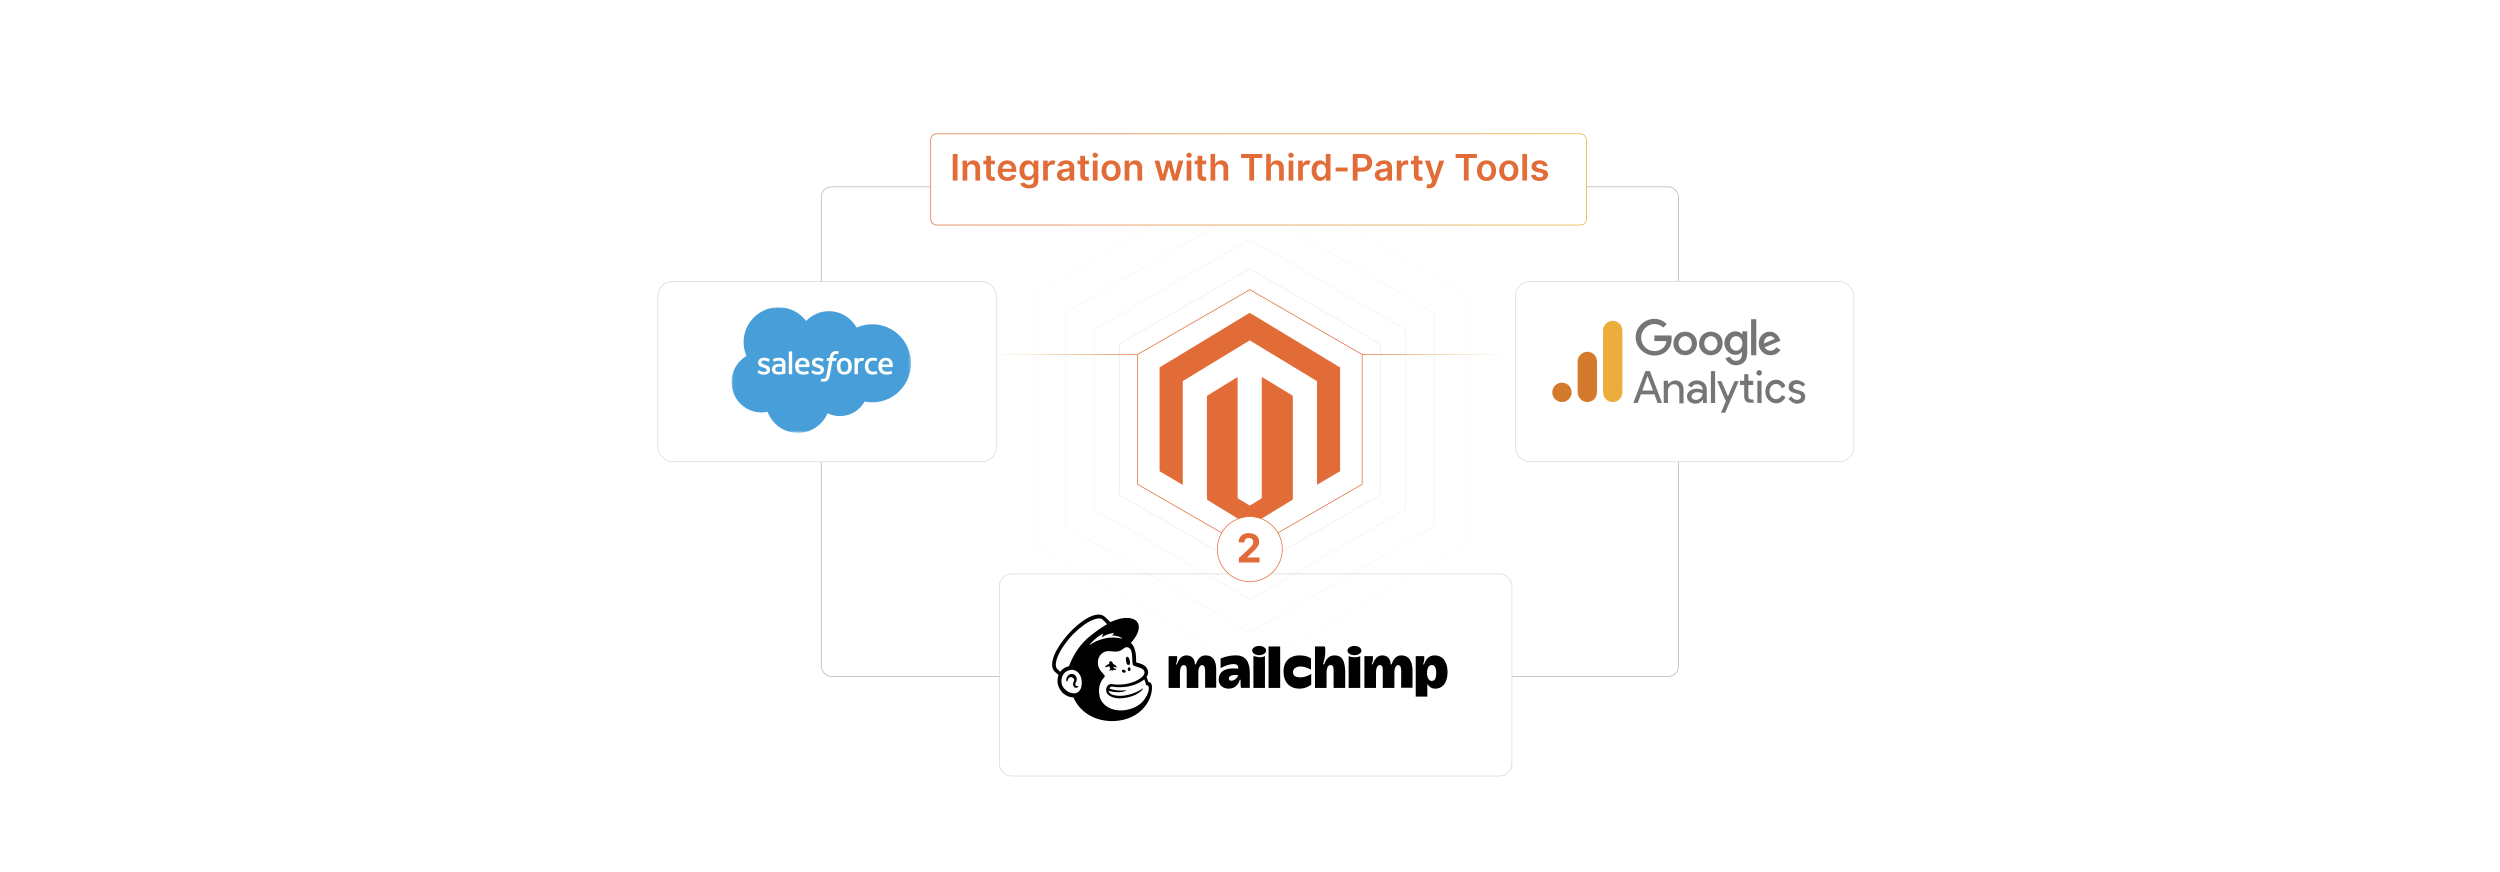 <?xml version="1.0" encoding="UTF-8"?>
<svg id="Layer_1" data-name="Layer 1" xmlns="http://www.w3.org/2000/svg" xmlns:xlink="http://www.w3.org/1999/xlink" viewBox="0 0 860 300">
  <defs>
    <filter id="drop-shadow-1" x="313.64" y="167.24" width="236.64" height="130.08" filterUnits="userSpaceOnUse">
      <feOffset dx="2" dy="2"/>
      <feGaussianBlur result="blur" stdDeviation="10"/>
      <feFlood flood-color="#000" flood-opacity=".07"/>
      <feComposite in2="blur" operator="in"/>
      <feComposite in="SourceGraphic"/>
    </filter>
    <filter id="drop-shadow-2" x="490.76" y="66.44" width="177.12" height="122.88" filterUnits="userSpaceOnUse">
      <feOffset dx="2" dy="2"/>
      <feGaussianBlur result="blur-2" stdDeviation="10"/>
      <feFlood flood-color="#000" flood-opacity=".07"/>
      <feComposite in2="blur-2" operator="in"/>
      <feComposite in="SourceGraphic"/>
    </filter>
    <filter id="drop-shadow-3" x="196.04" y="66.44" width="177.12" height="122.88" filterUnits="userSpaceOnUse">
      <feOffset dx="2" dy="2"/>
      <feGaussianBlur result="blur-3" stdDeviation="10"/>
      <feFlood flood-color="#000" flood-opacity=".07"/>
      <feComposite in2="blur-3" operator="in"/>
      <feComposite in="SourceGraphic"/>
    </filter>
    <mask id="mask" x="251.638" y="105.683" width="61.779" height="43.239" maskUnits="userSpaceOnUse">
      <g id="b">
        <path id="a" d="M251.706,105.683h61.711v43.107h-61.711v-43.107Z" fill="#fff" fill-rule="evenodd"/>
      </g>
    </mask>
    <linearGradient id="linear-gradient" x1="317.047" y1="58.733" x2="542.837" y2="58.733" gradientUnits="userSpaceOnUse">
      <stop offset="0" stop-color="#e16c37"/>
      <stop offset="1" stop-color="#e1ad37"/>
    </linearGradient>
    <filter id="drop-shadow-4" x="289.64" y="15.56" width="286.56" height="92.16" filterUnits="userSpaceOnUse">
      <feOffset dx="3" dy="3"/>
      <feGaussianBlur result="blur-4" stdDeviation="10"/>
      <feFlood flood-color="#000" flood-opacity=".05"/>
      <feComposite in2="blur-4" operator="in"/>
      <feComposite in="SourceGraphic"/>
    </filter>
    <linearGradient id="linear-gradient-2" x1="468.587" y1="121.96" x2="519.288" y2="121.96" gradientUnits="userSpaceOnUse">
      <stop offset="0" stop-color="#e16c37"/>
      <stop offset="1" stop-color="#e1ad37" stop-opacity="0"/>
    </linearGradient>
    <linearGradient id="linear-gradient-3" x1="340.538" y1="121.96" x2="391.24" y2="121.96" gradientUnits="userSpaceOnUse">
      <stop offset="0" stop-color="#e1ad37" stop-opacity="0"/>
      <stop offset="1" stop-color="#e16c37"/>
    </linearGradient>
  </defs>
  <rect y="0" width="860" height="300" fill="#fff"/>
  <g>
    <rect x="282.51" y="64.272" width="294.865" height="168.423" rx="3.491" ry="3.491" fill="#fff" stroke="#b2b2b2" stroke-miterlimit="10" stroke-width=".25"/>
    <rect x="341.782" y="195.427" width="176.319" height="69.529" rx="4.173" ry="4.173" fill="#fff" filter="url(#drop-shadow-1)" stroke="#d8d8d8" stroke-miterlimit="10" stroke-width=".25"/>
    <g>
      <g>
        <path d="M387.877,228.691h.748c.159-.34.159-.839,0-1.405-.159-.839-.408-1.405-.907-1.337-.499.091-.499.748-.34,1.587.068.499.249.907.499,1.156h0Z"/>
        <g>
          <path d="M383.479,229.439c.34.159.589.249.657.159.091-.091,0-.159-.091-.34-.159-.34-.589-.589-.907-.748-.839-.34-1.746-.249-2.494.34-.249.159-.499.408-.408.589,0,.091.091.091.159.091.159,0,.907-.34,1.746-.408.499-.023.997.159,1.337.317h0Z"/>
          <path d="M382.731,229.847c-.499.091-.748.249-.907.408s-.249.249-.249.34v.091h.091c.091,0,.34-.091.34-.091.657-.249,1.088-.249,1.496-.159.249,0,.34.091.408,0v-.159c-.023-.249-.521-.499-1.179-.431h0Z"/>
        </g>
        <path d="M382.98,230.437c.159-.34.159-1.088,0-1.655-.159-.839-.408-1.337-.997-1.337-.499.091-.499.748-.34,1.655.091.589.34.907.408,1.156.431.68.68.499.929.181h0Z"/>
        <path d="M386.38,231.343c.34.159.657.091.839-.159.091-.249-.091-.589-.408-.748-.34-.159-.657-.091-.839.159-.181.249.068.589.408.748Z"/>
        <path d="M388.443,229.53c-.249,0-.499.249-.499.657,0,.34.159.657.499.657.249,0,.499-.249.499-.657-.068-.34-.249-.657-.499-.657Z"/>
        <path d="M370.875,235.991c-.091-.091-.159-.091-.249,0h-.249c-.159,0-.34-.091-.408-.249s-.091-.408,0-.748l.091-.159c.249-.499.589-1.247.159-1.995-.34-.589-.748-.907-1.337-.997-.589-.091-1.156.159-1.496.589-.589.657-.657,1.496-.589,1.813,0,.091.091.159.159.159.091,0,.249-.091.34-.34v-.091c0-.159.091-.34.249-.589.159-.249.408-.408.657-.408.249-.091.589,0,.839.159.408.249.589.748.408,1.247-.249.249-.34.657-.34,1.088.091.748.589,1.088.997,1.156.408,0,.748-.249.748-.408.091-.136.023-.136.023-.227h0Z"/>
        <path d="M394.995,234.585c0-.091-.091-.408-.249-.907l-.34-.748c.589-.839.589-1.655.499-2.063-.091-.499-.34-.997-.748-1.496s-1.405-.997-2.652-1.337l-.657-.159s0-1.587-.091-2.244c0-.499-.091-1.247-.34-1.995-.249-.997-.748-1.904-1.405-2.494,1.655-1.746,2.743-3.74,2.743-5.395,0-3.151-3.899-4.149-8.796-2.154l-.997.408s-1.813-1.813-1.904-1.813c-5.373-4.806-22.533,14.35-17.07,18.997l1.156.997c-.34.839-.408,1.746-.34,2.743.159,1.247.839,2.494,1.813,3.491.997.907,2.312,1.496,3.65,1.496,2.154,4.987,7.05,7.957,12.763,8.138,6.143.159,11.357-2.743,13.511-7.889.159-.34.748-1.995.748-3.491.136-1.519-.703-2.086-1.292-2.086h0ZM369.787,238.484c-.159,0-.408.091-.589,0-1.813-.091-3.899-1.746-4.058-3.74-.159-2.154.907-3.808,2.902-4.239.249-.091.499-.091.839-.091,1.088.091,2.743.907,3.151,3.31.317,2.267-.159,4.42-2.244,4.761ZM367.724,229.19c-1.247.249-2.312.907-2.992,1.904-.408-.34-1.156-.997-1.247-1.247-1.088-1.995,1.156-5.962,2.743-8.138,3.808-5.463,9.861-9.612,12.604-8.886.499.159,1.995,1.904,1.995,1.904,0,0-2.811,1.587-5.395,3.74-3.491,2.584-6.143,6.483-7.707,10.723ZM387.287,237.645l.091-.091c0-.091-.091-.091-.091-.091,0,0-2.902.408-5.645-.589.34-.997,1.088-.657,2.312-.499,2.154.159,4.149-.159,5.554-.589,1.247-.34,2.902-1.088,4.149-2.063.408.907.589,1.995.589,1.995,0,0,.34-.091.589.091.249.159.408.499.34,1.337-.249,1.655-.997,2.902-2.063,4.149-.657.748-1.587,1.405-2.562,1.904-.499.249-1.088.499-1.655.657-4.489,1.405-8.954-.091-10.36-3.491-.091-.249-.249-.499-.249-.839-.589-2.244-.091-4.896,1.587-6.551h0c.091-.091.159-.249.159-.408s-.091-.249-.159-.34c-.589-.839-2.562-2.244-2.154-4.987.249-1.995,1.995-3.31,3.559-3.242h.408c.657,0,1.337.159,1.813.159.907,0,1.813-.091,2.811-.907.34-.249.589-.499,1.088-.589.091,0,.159-.091.408,0,.249,0,.499.091.657.249.839.589.907,1.813.997,2.811,0,.589.091,1.904.091,2.244.091.839.249.997.748,1.156.249.091.499.159.839.249,1.088.34,1.746.589,2.154.997.249.249.34.499.408.748.159.907-.748,2.063-2.992,3.151-2.494,1.156-5.395,1.405-7.458,1.156l-.748-.091c-1.655-.249-2.562,1.904-1.587,3.31.657.907,2.403,1.587,4.058,1.587,3.99,0,7.05-1.655,8.138-3.151l.091-.159c.091-.091,0-.159-.091-.091-.907.657-5.055,3.151-9.453,2.403,0,0-.499-.091-.997-.249-.408-.159-1.156-.499-1.337-1.337,3.718,1.088,5.962,0,5.962,0h0ZM381.643,236.988h0ZM374.842,221.732c1.337-1.587,3.06-2.992,4.556-3.74q.091,0,.091.091c-.091.249-.34.657-.408.997,0,.091.091.091.091.091.907-.657,2.562-1.337,3.99-1.405.091,0,.091.091.091.091-.249.159-.408.408-.657.657,0,0,0,.091.091.091.997,0,2.403.34,3.31.907.091,0,0,.159-.091.159-1.405-.34-3.65-.589-6.053,0-2.154.499-3.74,1.337-4.896,2.154-.113-.023-.181-.023-.113-.091h0Z"/>
      </g>
      <g>
        <path d="M493.538,225.45c-2.063,0-2.992,1.496-3.4,2.403-.249.589-.249.748-.408.748-.249,0-.091-.499.091-.997.249-1.088.091-1.904.091-1.904h-2.902v13.941h3.99v-4.398c.499.839,1.337,1.655,2.652,1.655,2.902,0,4.307-2.403,4.307-5.713-.023-3.74-1.768-5.735-4.42-5.735h0ZM492.472,234.245c-.907,0-1.587-1.156-1.587-2.743s.657-2.743,1.587-2.743c1.088,0,1.587.997,1.587,2.743-.023,1.836-.431,2.743-1.587,2.743h0Z"/>
        <path d="M414.672,225.45c-1.746,0-2.562,1.405-2.992,2.244-.249.499-.249.907-.499.907s-.091-.34-.249-1.088c-.249-.997-1.088-2.063-2.811-2.063-1.813,0-2.652,1.587-2.992,2.403-.249.589-.249.748-.408.748-.249,0-.091-.499.091-.997.249-1.088.091-1.904.091-1.904h-2.902v10.949h3.899v-5.463c0-1.088.408-2.403,1.247-2.403.907,0,1.088.657,1.088,1.904v5.962h3.99v-5.463c0-.997.408-2.403,1.247-2.403.907,0,1.088.997,1.088,1.904v5.894h3.808v-6.461c-.045-2.834-1.043-4.67-3.695-4.67h0ZM482.022,225.45c-1.746,0-2.562,1.405-2.992,2.244-.249.499-.249.907-.499.907s-.091-.408-.249-1.088c-.34-.997-.997-2.063-2.811-2.063s-2.652,1.587-2.992,2.403c-.249.589-.249.748-.408.748-.249,0-.091-.499.091-.997.249-1.088.091-1.904.091-1.904h-2.902v10.949h3.99v-5.463c0-1.088.408-2.403,1.247-2.403.907,0,1.088.657,1.088,1.904v5.962h3.99v-5.463c0-.997.408-2.403,1.247-2.403.907,0,1.088.997,1.088,1.904v5.894h3.899v-6.461c-.227-2.834-1.224-4.67-3.876-4.67h0ZM425.122,225.45c-3.06,0-5.237,1.088-5.237,1.088v3.31s2.403-1.405,4.398-1.405c1.587,0,1.746.839,1.655,1.587,0,0-.408-.091-1.813-.091-3.242,0-4.896,1.496-4.896,3.808,0,2.244,1.813,3.151,3.4,3.151,2.244,0,3.242-1.496,3.559-2.244.249-.499.249-.839.408-.839.249,0,.159.249.159.748,0,.839,0,1.496.159,2.063h3.015v-5.395c-.091-3.378-1.247-5.781-4.806-5.781h0ZM424.125,234.086c-.907.249-1.405-.091-1.405-.657,0-.839.907-1.247,2.154-1.247.589,0,1.088.091,1.088.091-.023.317-.839,1.564-1.836,1.813ZM436.389,222.389h3.99v14.259h-3.99v-14.259ZM444.776,231.185c0-.997.907-1.904,2.562-1.904,1.813,0,3.31.907,3.65,1.088v-3.831s-1.156-1.088-3.99-1.088c-2.992,0-5.463,1.746-5.463,5.554s2.244,5.894,5.463,5.894c2.494,0,4.058-1.405,4.058-1.405v-3.65c-.499.249-1.813,1.156-3.65,1.156-1.972.091-2.63-.816-2.63-1.813h0ZM459.035,225.45c-2.312,0-3.151,2.154-3.31,2.562s-.249.589-.408.589c-.249,0-.091-.499,0-.748.159-.589.589-1.995.589-3.808,0-1.247-.159-1.655-.159-1.655h-3.4v14.259h3.99v-5.463c0-.907.34-2.403,1.337-2.403.839,0,1.088.589,1.088,1.813v6.053h3.99v-5.803c-.159-2.811-.567-5.395-3.718-5.395h0ZM463.932,225.699v10.949h3.99v-10.949s-.657.408-1.995.408c-1.337-.068-1.995-.408-1.995-.408h0Z"/>
        <ellipse cx="465.927" cy="223.795" rx="2.403" ry="1.587"/>
        <path d="M431.175,225.699v10.949h3.967v-10.949s-.657.408-1.995.408c0-.068-1.972-.408-1.972-.408Z"/>
        <ellipse cx="433.147" cy="223.795" rx="2.403" ry="1.587"/>
      </g>
    </g>
    <rect x="519.288" y="94.819" width="116.405" height="62.019" rx="5.009" ry="5.009" fill="#fff" filter="url(#drop-shadow-2)" stroke="#d8d8d8" stroke-miterlimit="10" stroke-width=".25"/>
    <rect x="224.307" y="94.819" width="116.405" height="62.019" rx="5.009" ry="5.009" fill="#fff" filter="url(#drop-shadow-3)" stroke="#d8d8d8" stroke-miterlimit="10" stroke-width=".25"/>
    <g>
      <g>
        <path d="M566.736,129.328l1.908,5.01h-3.697l1.79-5.01h-.001ZM566.02,127.65l-4.174,10.97h1.55l1.073-2.98h4.65l1.073,2.98h1.55l-4.174-10.97h-1.55.002ZM588.553,138.63h1.438v-10.972h-1.438v10.972ZM573.891,132.182c.477-.716,1.438-1.312,2.385-1.312,1.908,0,2.862,1.312,2.862,3.22v4.65h-1.438v-4.412c0-1.55-.835-2.147-1.908-2.147-1.193,0-2.027,1.193-2.027,2.266v4.174h-1.438v-7.622h1.438l.12,1.193.006-.01ZM580.331,136.364c0-1.678,1.55-2.624,3.34-2.624,1.073,0,1.79.24,2.027.477v-.24c0-1.193-.954-1.79-1.908-1.79-.835,0-1.55.358-1.79,1.073l-1.312-.596c.24-.716,1.193-1.79,3.1-1.79,1.79,0,3.34,1.073,3.34,3.22v4.532h-1.312v-1.073h-.12c-.358.596-1.193,1.312-2.504,1.312-1.55,0-2.862-.954-2.862-2.504M585.696,135.407s-.596-.477-1.79-.477c-1.438,0-2.027.835-2.027,1.438,0,.835.835,1.193,1.55,1.193,1.073,0,2.266-.954,2.266-2.147" fill="#757575"/>
        <path d="M592.019,141.97l1.678-3.935-2.98-6.917h1.438l2.266,5.247,2.266-5.247h1.438l-4.65,10.852h-1.456ZM613.009,133.62c-.358-.954-1.193-1.55-2.027-1.55-1.193,0-2.266,1.073-2.266,2.624s1.073,2.624,2.266,2.624c.835,0,1.678-.596,2.027-1.438l1.193.716c-.596,1.312-1.79,2.147-3.22,2.147-2.027,0-3.697-1.79-3.697-4.055,0-2.385,1.678-4.055,3.697-4.055,1.438,0,2.624.835,3.22,2.147l-1.193.835v.006Z" fill="#757575" fill-rule="evenodd"/>
        <path d="M618.136,138.868c1.908,0,2.862-1.073,2.862-2.385,0-2.862-4.174-1.79-4.174-3.458,0-.596.477-.954,1.312-.954s1.678.358,2.027.954l.835-.835c-.477-.596-1.79-1.438-2.98-1.438-1.79,0-2.743,1.073-2.743,2.385,0,2.743,4.293,1.79,4.293,3.22,0,.716-.477,1.193-1.438,1.193s-1.438-.596-1.908-1.193l-1.06.843c.716.716,1.79,1.678,2.98,1.678l-.006-.01ZM604.541,138.63h1.438v-7.632h-1.438v7.632Z" fill="#757575"/>
        <path d="M605.137,127.308c.596,0,.954.477.954.954,0,.596-.477.954-.954.954s-.954-.477-.954-.954.477-.954.954-.954ZM603.11,137.445l.24,1.073h-1.438c-1.312,0-1.908-.954-1.908-2.385v-3.711h-1.438v-1.438h1.438v-2.252h1.438v2.266h1.678v1.438h-1.678v3.935c0,1.073.835,1.073,1.678,1.073l-.01.001Z" fill="#757575" fill-rule="evenodd"/>
        <path d="M569.097,115.529v1.79h4.174c-.12.954-.477,1.678-.954,2.147-.596.596-1.55,1.312-3.22,1.312-2.504,0-4.532-2.027-4.532-4.65,0-2.504,2.027-4.65,4.532-4.65,1.438,0,2.385.596,3.1,1.193l1.193-1.193c-1.073-.954-2.385-1.79-4.293-1.79-3.458,0-6.44,2.862-6.44,6.312s2.98,6.312,6.44,6.312c1.908,0,3.34-.596,4.412-1.79,1.193-1.193,1.55-2.743,1.55-4.055,0-.358,0-.835-.12-1.073h-5.843l.001.135ZM579.71,114.091c-2.266,0-4.055,1.678-4.055,4.055s1.79,4.055,4.055,4.055c2.22.02,4.035-1.763,4.055-3.983 0-.024 0-.048,0-.072,0-2.385-1.79-4.055-4.055-4.055ZM579.71,120.642c-1.193,0-2.266-1.073-2.266-2.504s1.073-2.496,2.266-2.496,2.267.959,2.267,2.501-1.073,2.504-2.266,2.504l-.001-.005ZM599.261,114.925c-.477-.477-1.193-.954-2.266-.954-2.027,0-3.816,1.79-3.816,4.055s1.79,4.055,3.816,4.055c.954,0,1.79-.477,2.147-.954h.12v.596c0,1.55-.835,2.385-2.147,2.385-1.073,0-1.79-.835-2.027-1.438l-1.55.596c.477,1.073,1.678,2.385,3.578,2.385,2.147,0,3.935-1.193,3.935-4.293v-7.393h-1.678v.954l-.112.006ZM597.235,120.649c-1.193,0-2.147-1.073-2.147-2.504s.954-2.504,2.147-2.504,2.147,1.073,2.147,2.504-.954,2.504-2.147,2.504ZM588.528,114.097c-2.266,0-4.055,1.678-4.055,4.055s1.79,4.055,4.055,4.055c2.22.02,4.035-1.763,4.055-3.983 0-.024 0-.048,0-.072.12-2.385-1.79-4.055-4.055-4.055ZM588.528,120.649c-1.193,0-2.266-1.073-2.266-2.504s1.073-2.504,2.266-2.504,2.266.954,2.266,2.504-1.073,2.504-2.266,2.504ZM602.378,109.805h1.79v12.402h-1.79v-12.402ZM609.056,120.657c-.954,0-1.55-.477-2.027-1.193l5.486-2.266-.24-.477c-.358-.954-1.438-2.624-3.458-2.624-2.147,0-3.816,1.678-3.816,4.055-.02,2.22,1.763,4.035,3.983,4.055.024 0.0.048 0.0.072,0,1.908,0,2.98-1.193,3.458-1.79l-1.438-.954c-.477.716-1.073,1.193-2.027,1.193l.007.001ZM608.936,115.647c.716,0,1.312.358,1.55.954l-3.697,1.55c0-1.79,1.193-2.504,2.147-2.504Z" fill="#757575"/>
      </g>
      <g>
        <path d="M551.44,113.702v20.948c0,2.344,1.619,3.65,3.333,3.65,1.587,0,3.333-1.111,3.333-3.65v-20.789c0-2.149-1.587-3.491-3.333-3.491s-3.333,1.481-3.333,3.333Z" fill="#edad3c"/>
        <g>
          <path d="M542.712,124.335v10.315c0,2.344,1.619,3.65,3.333,3.65,1.587,0,3.333-1.111,3.333-3.65v-10.156c0-2.149-1.587-3.491-3.333-3.491s-3.333,1.481-3.333,3.333Z" fill="#d47a2d"/>
          <circle cx="537.316" cy="134.968" r="3.333" fill="#d47a2d"/>
        </g>
      </g>
    </g>
    <g>
      <g mask="url(#mask)">
        <path d="M277.33,110.402c1.992-2.074,4.764-3.358,7.827-3.358,4.084,0,7.623,2.269,9.529,5.649,1.692-.756,3.524-1.147,5.377-1.146,7.351,0,13.318,6.012,13.318,13.431s-5.967,13.431-13.318,13.431c-.898,0-1.774-.09-2.632-.261-1.668,2.972-4.855,4.991-8.485,4.991-1.478.003-2.937-.332-4.265-.98-1.69,3.97-5.627,6.761-10.21,6.761-4.787,0-8.848-3.018-10.414-7.26-.697.147-1.407.221-2.119.221-5.695,0-10.3-4.674-10.3-10.414,0-3.857,2.074-7.215,5.15-9.03-.653-1.504-.989-3.125-.987-4.764,0-6.625,5.377-11.979,12.002-11.979,3.88,0,7.351,1.849,9.529,4.719" fill="#479ed9" fill-rule="evenodd"/>
      </g>
      <path d="M260.632,128.098c-.039.101.014.122.026.14.116.084.234.145.352.213.631.334,1.225.431,1.847.431,1.266,0,2.053-.674,2.053-1.758v-.021c0-1.003-.889-1.368-1.72-1.629l-.109-.035c-.628-.204-1.171-.381-1.171-.794v-.021c0-.354.318-.615.808-.615.544,0,1.193.181,1.609.411,0,0,.123.079.168-.039.024-.064.236-.631.259-.694.024-.067-.018-.117-.061-.142-.476-.29-1.134-.488-1.815-.488l-.126.001c-1.159,0-1.969.701-1.969,1.704v.022c0,1.057.894,1.402,1.729,1.64l.134.042c.608.187,1.134.349,1.134.776v.021c0,.393-.343.685-.892.685-.213,0-.894-.004-1.631-.47-.089-.052-.14-.089-.209-.131-.036-.022-.127-.062-.167.057l-.25.694M279.167,128.096c-.039.101.014.122.027.14.116.084.234.145.352.213.631.334,1.225.431,1.847.431,1.266,0,2.053-.674,2.053-1.758v-.021c0-1.003-.887-1.368-1.72-1.629l-.109-.035c-.628-.204-1.171-.381-1.171-.794v-.021c0-.354.318-.615.808-.615.544,0,1.191.181,1.609.411,0,0,.123.079.168-.039.024-.064.236-.631.256-.694.024-.067-.018-.117-.061-.142-.476-.29-1.134-.488-1.815-.488l-.127.001c-1.159,0-1.969.701-1.969,1.704v.022c0,1.057.894,1.402,1.729,1.64l.134.042c.61.187,1.134.349,1.134.776v.021c0,.393-.343.685-.892.685-.214,0-.896-.004-1.631-.47-.089-.052-.141-.088-.209-.131-.023-.015-.13-.056-.166.057l-.25.694M291.824,125.971c0,.613-.114,1.096-.338,1.438-.223.338-.56.504-1.03.504s-.805-.164-1.026-.501c-.222-.34-.334-.826-.334-1.438s.113-1.094.334-1.432c.22-.336.554-.497,1.026-.497s.808.163,1.03.497c.225.338.338.819.338,1.432M292.881,124.837c-.104-.352-.265-.66-.481-.919-.216-.259-.488-.467-.812-.617-.322-.151-.703-.227-1.134-.227s-.81.076-1.134.227c-.322.151-.597.358-.812.617-.215.259-.377.567-.481.919-.103.349-.156.731-.156,1.137s.052.787.156,1.137c.104.352.265.66.481.919.216.259.49.465.812.613.324.147.706.222,1.134.222s.81-.075,1.132-.222c.322-.147.597-.354.812-.613.215-.259.377-.567.481-.919.103-.349.155-.731.155-1.137,0-.404-.052-.787-.155-1.137M301.568,127.741c-.035-.103-.135-.064-.135-.064-.154.059-.318.113-.492.14-.176.028-.372.042-.579.042-.51,0-.919-.152-1.209-.454-.293-.302-.456-.787-.454-1.445.002-.599.146-1.048.406-1.393.256-.34.651-.517,1.173-.517.436,0,.769.051,1.119.16,0,0,.083.036.122-.073.093-.256.161-.44.261-.722.028-.081-.041-.115-.066-.124-.137-.053-.461-.141-.706-.178-.229-.035-.495-.053-.794-.053-.445,0-.84.076-1.177.227-.338.15-.624.358-.851.617s-.399.567-.515.919c-.115.349-.172.733-.172,1.139,0,.876.236,1.586.703,2.105.467.522,1.171.785,2.087.785.542,0,1.098-.11,1.497-.268,0,0,.076-.037.043-.126l-.261-.717M303.418,125.381c.051-.34.144-.624.29-.844.219-.336.554-.52,1.023-.52s.78.185,1.003.52c.147.221.212.515.236.844l-2.564-.001.011.001ZM306.98,124.632c-.09-.338-.313-.681-.458-.837-.231-.247-.456-.422-.681-.517-.324-.138-.673-.209-1.026-.208-.447,0-.853.076-1.182.229-.329.155-.606.365-.824.628-.218.263-.381.574-.485.93-.104.352-.157.737-.157,1.141,0,.413.055.796.162,1.143.109.349.284.656.52.91.236.256.538.456.901.597.361.14.799.212,1.3.21,1.035-.003,1.579-.234,1.801-.358.04-.022.077-.061.03-.171l-.234-.656c-.036-.098-.135-.062-.135-.062-.256.096-.619.268-1.47.265-.556-.001-.967-.165-1.225-.422-.263-.263-.395-.647-.415-1.191l3.585.003s.094-.001.104-.093c.004-.038.123-.735-.107-1.54l-.005-.001ZM274.763,125.381c.051-.34.144-.624.29-.844.22-.336.554-.52,1.023-.52s.78.185,1.003.52c.147.221.212.515.236.844l-2.564-.001.011.001ZM278.325,124.632c-.09-.338-.313-.681-.458-.837-.231-.247-.456-.422-.681-.517-.324-.138-.673-.209-1.026-.208-.447,0-.853.076-1.182.229-.329.155-.606.365-.824.628-.217.263-.381.574-.485.93-.104.352-.157.737-.157,1.141,0,.413.054.796.162,1.143.108.349.284.656.517.91.236.256.538.456.901.597.361.14.796.212,1.3.21,1.035-.003,1.579-.234,1.801-.358.04-.022.077-.061.03-.171l-.234-.656c-.036-.098-.135-.062-.135-.062-.256.096-.619.268-1.47.265-.554-.001-.967-.165-1.225-.422-.263-.263-.395-.647-.415-1.191l3.585.003s.094-.001.104-.093c.004-.038.123-.735-.107-1.54l-.003-.001ZM267.027,127.718c-.14-.112-.16-.14-.206-.212-.071-.11-.107-.265-.107-.465,0-.313.104-.54.32-.692-.002.001.309-.268,1.039-.259.325.006.65.034.971.083v1.627h.001s-.454.098-.967.129c-.728.044-1.05-.21-1.048-.209l-.002-.001ZM268.452,125.2c-.145-.011-.334-.016-.558-.016-.306,0-.604.038-.88.113-.279.075-.531.192-.746.347-.216.154-.394.356-.52.59-.127.236-.192.513-.192.826,0,.318.055.592.164.817.107.223.267.415.467.56.199.145.445.252.728.315.281.064.599.097.948.097.367,0,.733-.031,1.087-.09.301-.052.602-.11.901-.175.119-.028.252-.064.252-.064.088-.022.082-.117.082-.117l-.002-3.267c0-.717-.192-1.25-.57-1.579-.377-.329-.928-.495-1.643-.495-.268,0-.701.036-.96.088,0,0-.78.152-1.103.404,0,0-.071.044-.032.142l.254.681c.032.088.117.058.117.058,0,0,.027-.011.059-.029.687-.374,1.559-.363,1.559-.363.386,0,.685.078.885.231.195.15.295.377.295.853v.151c-.306-.044-.59-.07-.59-.07l-.003-.008ZM297.265,123.355c.021-.049-.002-.106-.051-.128-.001-0-.002-.001-.003-.001-.061-.023-.365-.087-.599-.102-.449-.028-.699.048-.923.148-.222.1-.467.261-.604.447l-.001-.436c0-.06-.042-.108-.103-.108h-.917c-.059,0-.102.048-.102.108v5.332c0.0.06.049.108.109.109h.939c.06-0.0.108-.049.108-.109v-2.677c0-.358.04-.715.118-.939.078-.222.183-.399.313-.526.124-.123.276-.214.442-.265.156-.045.318-.068.481-.068.187,0,.393.048.393.048.069.008.107-.035.131-.097.061-.164.236-.653.27-.751" fill="#fffffd" fill-rule="evenodd"/>
      <path d="M288.493,120.894c-.116-.035-.234-.063-.354-.084-.161-.027-.324-.039-.486-.038-.647,0-1.157.183-1.516.544-.356.358-.598.905-.719,1.623l-.044.242h-.812s-.099-.004-.12.104l-.133.744c-.009.071.021.116.117.115h.791l-.802,4.479c-.063.361-.135.657-.214.882-.079.222-.155.388-.25.509-.091.117-.178.203-.328.253-.123.042-.265.061-.421.061-.087,0-.202-.015-.287-.032-.085-.017-.129-.036-.193-.063,0,0-.093-.035-.129.058-.03.076-.24.656-.265.727-.025.071.01.127.055.143.105.038.183.062.327.096.199.047.367.05.524.05.329,0,.63-.046.878-.136.251-.09.469-.248.661-.462.208-.23.34-.471.465-.8.124-.326.23-.731.315-1.202l.806-4.562h1.179s.099.004.12-.104l.133-.744c.009-.071-.021-.116-.117-.115h-1.144c.006-.026.058-.428.189-.807.056-.162.162-.292.251-.382.084-.085.186-.149.3-.186.124-.038.254-.057.384-.055.108,0,.213.013.294.03.111.024.154.036.183.045.117.036.132.001.155-.055l.274-.751c.028-.081-.04-.115-.066-.125M272.503,128.635c0,.06-.043.109-.103.109h-.949c-.06,0-.103-.049-.103-.109v-7.639c0-.06.043-.108.103-.108h.949c.06,0,.103.048.103.108v7.639" fill="#fffffd" fill-rule="evenodd"/>
    </g>
    <g>
      <g>
        <polygon points="474.832 170.189 474.832 118.354 429.942 92.436 385.051 118.354 385.051 170.189 429.942 196.107 474.832 170.189" fill="none" opacity=".15" stroke="#e16c37" stroke-miterlimit="10" stroke-width=".25"/>
        <polygon points="483.531 175.211 483.531 113.331 429.942 82.391 376.352 113.331 376.352 175.211 429.942 206.151 483.531 175.211" fill="none" opacity=".1" stroke="#e16c37" stroke-miterlimit="10" stroke-width=".25"/>
        <polygon points="493.45 180.938 493.45 107.605 429.942 70.938 366.434 107.605 366.434 180.938 429.942 217.604 493.45 180.938" fill="none" opacity=".08" stroke="#e16c37" stroke-miterlimit="10" stroke-width=".25"/>
        <polygon points="504.337 187.224 504.337 101.319 429.942 58.367 355.546 101.319 355.546 187.224 429.942 230.176 504.337 187.224" fill="none" opacity=".05" stroke="#e16c37" stroke-miterlimit="10" stroke-width=".25"/>
        <polygon points="468.587 166.583 468.587 121.96 429.942 99.648 391.297 121.96 391.297 166.583 429.942 188.894 468.587 166.583" fill="#fff" stroke="#e16c37" stroke-miterlimit="10" stroke-width=".25"/>
        <g>
          <path d="M460.983,162.141c-.088.034-.183.057-.263.104-2.451,1.441-4.9,2.884-7.349,4.326-.084.049-.17.095-.281.158-.013-.082-.028-.142-.031-.204-.005-.098-.001-.196-.001-.294.001-11.556.002-23.113.002-34.669,0-.51.062-.391-.355-.643-7.466-4.532-14.934-9.063-22.402-13.592-.467-.283-.327-.277-.775-.005-7.431,4.515-14.861,9.033-22.291,13.55-.017.01-.033.022-.051.03-.246.105-.318.283-.317.554.007,11.645.006,23.289.006,34.934v.399c-.11-.055-.194-.092-.272-.138-2.348-1.383-4.695-2.768-7.042-4.152-.169-.1-.336-.203-.507-.297-.107-.059-.157-.14-.152-.261.003-.088-.001-.176-.001-.265,0-11.615-0-23.23.001-34.845,0-.548-.05-.415.393-.684,10.094-6.118,20.189-12.233,30.284-18.348.034-.02.07-.036.1-.061.149-.124.281-.111.449-.007.867.537,1.742,1.06,2.614,1.587,9.31,5.633,18.62,11.266,27.93,16.898.096.058.207.093.311.139v35.788Z" fill="#e16c37"/>
          <path d="M425.691,129.721c.021.099.04.153.042.208.005.117.003.235.003.353,0,13.499-0,26.998.001,40.496,0,.73-.064.55.521.913,1.125.697,2.258,1.381,3.38,2.083.196.122.336.121.53.001,1.183-.734,2.369-1.463,3.565-2.175.244-.145.323-.305.323-.585-.007-13.636-.006-27.272-.006-40.908v-.387c.14-.037.217.052.302.104,1.575.956,3.15,1.915,4.724,2.873,1.784,1.086,3.564,2.176,5.353,3.253.232.139.316.293.316.561-.006,11.655-.006,23.309-0,34.963 0.0.255-.074.407-.297.543-4.755,2.897-9.505,5.803-14.256,8.706-.091.056-.185.107-.292.169-.192-.116-.385-.23-.576-.347-4.599-2.814-9.197-5.631-13.8-8.437-.252-.154-.339-.32-.338-.61.008-6.396.006-12.793.006-19.189,0-5.199,0-10.399,0-15.598,0-.079.009-.158-.002-.235-.031-.226.075-.352.265-.469,3.308-2.031,6.612-4.07,9.918-6.106.091-.056.186-.106.319-.181Z" fill="#e16c37"/>
        </g>
      </g>
      <circle cx="429.942" cy="188.894" r="11.174" fill="#fff" stroke="#e16c37" stroke-miterlimit="10" stroke-width=".25"/>
      <path d="M426.176,191.966l3.548-3.285c.905-.872,1.392-1.417,1.392-2.21,0-.876-.652-1.422-1.528-1.422-.91,0-1.514.585-1.509,1.539h-2.001c-.005-1.956,1.431-3.208,3.524-3.208,2.137,0,3.548,1.222,3.548,2.949,0,1.134-.55,2.069-2.599,3.938l-1.456,1.426v.068h4.186v1.723h-7.106v-1.519Z" fill="#e16c37"/>
    </g>
    <g>
      <rect x="317.172" y="43.044" width="225.54" height="31.377" rx="1.958" ry="1.958" fill="#fff" filter="url(#drop-shadow-4)" stroke="url(#linear-gradient)" stroke-miterlimit="10" stroke-width=".25"/>
      <g>
        <path d="M329.4,62.117h-1.659v-9.156h1.659v9.156Z" fill="#e16c37"/>
        <path d="M332.748,62.117h-1.619v-6.867h1.547v1.167h.081c.313-.765,1.02-1.256,2.047-1.256,1.417,0,2.356.939,2.352,2.584v4.373h-1.619v-4.122c0-.916-.5-1.467-1.337-1.467-.854,0-1.453.572-1.453,1.565v4.023Z" fill="#e16c37"/>
        <path d="M342.234,56.502h-1.355v3.55c0,.652.326.796.733.796.201,0,.385-.041.474-.062l.273,1.265c-.174.059-.492.148-.952.161-1.216.036-2.155-.599-2.146-1.891v-3.818h-.975v-1.252h.975v-1.645h1.619v1.645h1.355v1.252Z" fill="#e16c37"/>
        <path d="M343.221,58.724c0-2.119,1.283-3.563,3.25-3.563,1.69,0,3.139,1.06,3.139,3.469v.496h-4.784c.013,1.176.707,1.864,1.752,1.864.697,0,1.234-.304,1.453-.885l1.511.17c-.286,1.193-1.386,1.976-2.987,1.976-2.07,0-3.335-1.372-3.335-3.527ZM348.059,58.035c-.009-.935-.635-1.614-1.565-1.614-.966,0-1.614.738-1.663,1.614h3.228Z" fill="#e16c37"/>
        <path d="M350.932,63.101l1.457-.353c.197.376.626.836,1.601.836.921,0,1.592-.416,1.592-1.399v-1.301h-.081c-.251.505-.8,1.135-1.976,1.135-1.583,0-2.83-1.117-2.83-3.357,0-2.258,1.248-3.501,2.834-3.501,1.212,0,1.726.729,1.972,1.225h.089v-1.136h1.596v6.979c0,1.73-1.368,2.58-3.224,2.58-1.748,0-2.736-.773-3.031-1.708ZM355.59,58.652c0-1.301-.572-2.164-1.614-2.164-1.078,0-1.632.917-1.632,2.164,0,1.265.564,2.097,1.632,2.097,1.033,0,1.614-.787,1.614-2.097Z" fill="#e16c37"/>
        <path d="M358.849,55.25h1.569v1.145h.071c.251-.796.903-1.243,1.695-1.243.371,0,.679.099.921.251l-.501,1.341c-.174-.08-.376-.143-.639-.143-.845,0-1.498.613-1.498,1.48v4.037h-1.619v-6.867Z" fill="#e16c37"/>
        <path d="M363.604,60.19c0-1.547,1.274-1.945,2.606-2.088,1.211-.13,1.699-.152,1.699-.617v-.027c0-.675-.411-1.06-1.162-1.06-.791,0-1.248.402-1.409.872l-1.511-.214c.357-1.252,1.466-1.895,2.91-1.895,1.31,0,2.79.545,2.79,2.361v4.596h-1.556v-.943h-.053c-.295.577-.939,1.082-2.017,1.082-1.31,0-2.298-.715-2.298-2.065ZM367.914,59.654v-.809c-.21.17-1.06.277-1.484.335-.725.103-1.266.362-1.266.983,0,.595.483.903,1.158.903.975,0,1.591-.648,1.591-1.413Z" fill="#e16c37"/>
        <path d="M374.588,56.502h-1.355v3.55c0,.652.326.796.733.796.201,0,.385-.041.474-.062l.273,1.265c-.174.059-.492.148-.952.161-1.216.036-2.155-.599-2.146-1.891v-3.818h-.975v-1.252h.975v-1.645h1.619v1.645h1.355v1.252Z" fill="#e16c37"/>
        <path d="M375.817,53.399c0-.487.42-.881.939-.881.514,0,.935.394.935.881,0,.482-.42.876-.935.876-.519,0-.939-.394-.939-.876ZM375.942,55.25h1.619v6.867h-1.619v-6.867Z" fill="#e16c37"/>
        <path d="M378.928,58.71c0-2.128,1.278-3.55,3.291-3.55s3.291,1.421,3.291,3.55c0,2.123-1.279,3.541-3.291,3.541s-3.291-1.417-3.291-3.541ZM383.868,58.706c0-1.256-.545-2.263-1.641-2.263-1.113,0-1.659,1.006-1.659,2.263s.545,2.249,1.659,2.249c1.095,0,1.641-.993,1.641-2.249Z" fill="#e16c37"/>
        <path d="M388.495,62.117h-1.619v-6.867h1.547v1.167h.081c.313-.765,1.02-1.256,2.048-1.256,1.417,0,2.356.939,2.352,2.584v4.373h-1.619v-4.122c0-.916-.5-1.467-1.337-1.467-.854,0-1.453.572-1.453,1.565v4.023Z" fill="#e16c37"/>
        <path d="M397.153,55.25h1.649l1.208,4.828h.062l1.234-4.828h1.632l1.234,4.802h.067l1.19-4.802h1.654l-1.945,6.867h-1.685l-1.288-4.641h-.094l-1.288,4.641h-1.69l-1.94-6.867Z" fill="#e16c37"/>
        <path d="M408.091,53.399c0-.487.42-.881.939-.881.514,0,.935.394.935.881,0,.482-.42.876-.935.876-.519,0-.939-.394-.939-.876ZM408.216,55.25h1.619v6.867h-1.619v-6.867Z" fill="#e16c37"/>
        <path d="M414.926,56.502h-1.355v3.55c0,.652.326.796.733.796.201,0,.385-.041.474-.062l.273,1.265c-.174.059-.492.148-.952.161-1.216.036-2.155-.599-2.146-1.891v-3.818h-.975v-1.252h.975v-1.645h1.619v1.645h1.355v1.252Z" fill="#e16c37"/>
        <path d="M418.042,62.117h-1.619v-9.156h1.583v3.456h.081c.317-.778.988-1.256,2.043-1.256,1.426,0,2.365.925,2.365,2.584v4.373h-1.618v-4.122c0-.926-.501-1.467-1.351-1.467-.867,0-1.484.572-1.484,1.565v4.023Z" fill="#e16c37"/>
        <path d="M426.932,52.961h7.305v1.391h-2.83v7.766h-1.645v-7.766h-2.83v-1.391Z" fill="#e16c37"/>
        <path d="M437.187,62.117h-1.618v-9.156h1.582v3.456h.081c.317-.778.987-1.256,2.043-1.256,1.426,0,2.365.925,2.365,2.584v4.373h-1.619v-4.122c0-.926-.5-1.467-1.35-1.467-.867,0-1.484.572-1.484,1.565v4.023Z" fill="#e16c37"/>
        <path d="M443.158,53.399c0-.487.421-.881.94-.881.514,0,.935.394.935.881,0,.482-.421.876-.935.876-.519,0-.94-.394-.94-.876ZM443.284,55.25h1.618v6.867h-1.618v-6.867Z" fill="#e16c37"/>
        <path d="M446.565,55.25h1.568v1.145h.072c.25-.796.902-1.243,1.694-1.243.371,0,.68.099.921.251l-.501,1.341c-.174-.08-.375-.143-.64-.143-.845,0-1.497.613-1.497,1.48v4.037h-1.618v-6.867Z" fill="#e16c37"/>
        <path d="M451.205,58.692c0-2.289,1.247-3.532,2.835-3.532,1.211,0,1.717.729,1.962,1.225h.067v-3.425h1.623v9.156h-1.592v-1.082h-.099c-.255.501-.786,1.203-1.967,1.203-1.618,0-2.83-1.283-2.83-3.545ZM456.101,58.684c0-1.332-.572-2.195-1.614-2.195-1.077,0-1.632.917-1.632,2.195,0,1.288.564,2.227,1.632,2.227,1.033,0,1.614-.894,1.614-2.227Z" fill="#e16c37"/>
        <path d="M463.583,58.97h-4.122v-1.332h4.122v1.332Z" fill="#e16c37"/>
        <path d="M465.357,52.961h3.434c2.106,0,3.228,1.283,3.228,3.031,0,1.762-1.136,3.031-3.25,3.031h-1.753v3.094h-1.658v-9.156ZM468.545,57.66c1.234,0,1.784-.693,1.784-1.667s-.55-1.645-1.793-1.645h-1.52v3.313h1.529Z" fill="#e16c37"/>
        <path d="M472.943,60.19c0-1.547,1.274-1.945,2.606-2.088,1.212-.13,1.699-.152,1.699-.617v-.027c0-.675-.412-1.06-1.163-1.06-.791,0-1.247.402-1.408.872l-1.511-.214c.357-1.252,1.466-1.895,2.91-1.895,1.31,0,2.79.545,2.79,2.361v4.596h-1.556v-.943h-.054c-.295.577-.94,1.082-2.017,1.082-1.31,0-2.298-.715-2.298-2.065ZM477.253,59.654v-.809c-.21.17-1.06.277-1.484.335-.724.103-1.265.362-1.265.983,0,.595.482.903,1.157.903.975,0,1.592-.648,1.592-1.413Z" fill="#e16c37"/>
        <path d="M480.498,55.25h1.568v1.145h.072c.25-.796.907-1.243,1.694-1.243.179,0,.434.018.581.045v1.489c-.139-.044-.478-.094-.751-.094-.89,0-1.547.617-1.547,1.489v4.037h-1.618v-6.867Z" fill="#e16c37"/>
        <path d="M489.349,56.502h-1.355v3.55c0,.652.326.796.733.796.201,0,.384-.041.474-.062l.273,1.265c-.174.059-.491.148-.952.161-1.216.036-2.155-.599-2.146-1.891v-3.818h-.976v-1.252h.976v-1.645h1.618v1.645h1.355v1.252Z" fill="#e16c37"/>
        <path d="M490.631,64.607l.376-1.297c.706.206,1.176.144,1.48-.612l.161-.438-2.49-7.01h1.717l1.583,5.186h.071l1.587-5.186h1.722l-2.772,7.762c-.384,1.081-1.162,1.779-2.414,1.779-.474,0-.836-.107-1.02-.184Z" fill="#e16c37"/>
        <path d="M500.747,52.961h7.305v1.391h-2.83v7.766h-1.645v-7.766h-2.83v-1.391Z" fill="#e16c37"/>
        <path d="M508.087,58.71c0-2.128,1.279-3.55,3.291-3.55s3.29,1.421,3.29,3.55c0,2.123-1.278,3.541-3.29,3.541s-3.291-1.417-3.291-3.541ZM513.027,58.706c0-1.256-.545-2.263-1.641-2.263-1.113,0-1.658,1.006-1.658,2.263s.545,2.249,1.658,2.249c1.096,0,1.641-.993,1.641-2.249Z" fill="#e16c37"/>
        <path d="M515.739,58.71c0-2.128,1.279-3.55,3.291-3.55s3.29,1.421,3.29,3.55c0,2.123-1.278,3.541-3.29,3.541s-3.291-1.417-3.291-3.541ZM520.68,58.706c0-1.256-.545-2.263-1.641-2.263-1.113,0-1.658,1.006-1.658,2.263s.545,2.249,1.658,2.249c1.096,0,1.641-.993,1.641-2.249Z" fill="#e16c37"/>
        <path d="M525.307,62.117h-1.618v-9.156h1.618v9.156Z" fill="#e16c37"/>
        <path d="M530.921,57.226c-.126-.452-.519-.858-1.266-.858-.675,0-1.19.322-1.185.787-.005.398.273.64.97.796l1.172.251c1.296.282,1.927.881,1.931,1.86-.004,1.301-1.216,2.19-2.933,2.19-1.685,0-2.745-.746-2.946-2.007l1.578-.152c.139.617.622.939,1.364.939.769,0,1.278-.353,1.278-.823,0-.389-.295-.644-.926-.782l-1.171-.246c-1.319-.273-1.935-.935-1.932-1.935-.004-1.27,1.122-2.083,2.776-2.083,1.609,0,2.539.742,2.763,1.905l-1.475.161Z" fill="#e16c37"/>
      </g>
    </g>
    <line x1="468.587" y1="121.96" x2="519.288" y2="121.96" fill="none" stroke="url(#linear-gradient-2)" stroke-miterlimit="10" stroke-width=".25"/>
    <line x1="340.538" y1="121.96" x2="391.24" y2="121.96" fill="none" stroke="url(#linear-gradient-3)" stroke-miterlimit="10" stroke-width=".25"/>
  </g>
</svg>